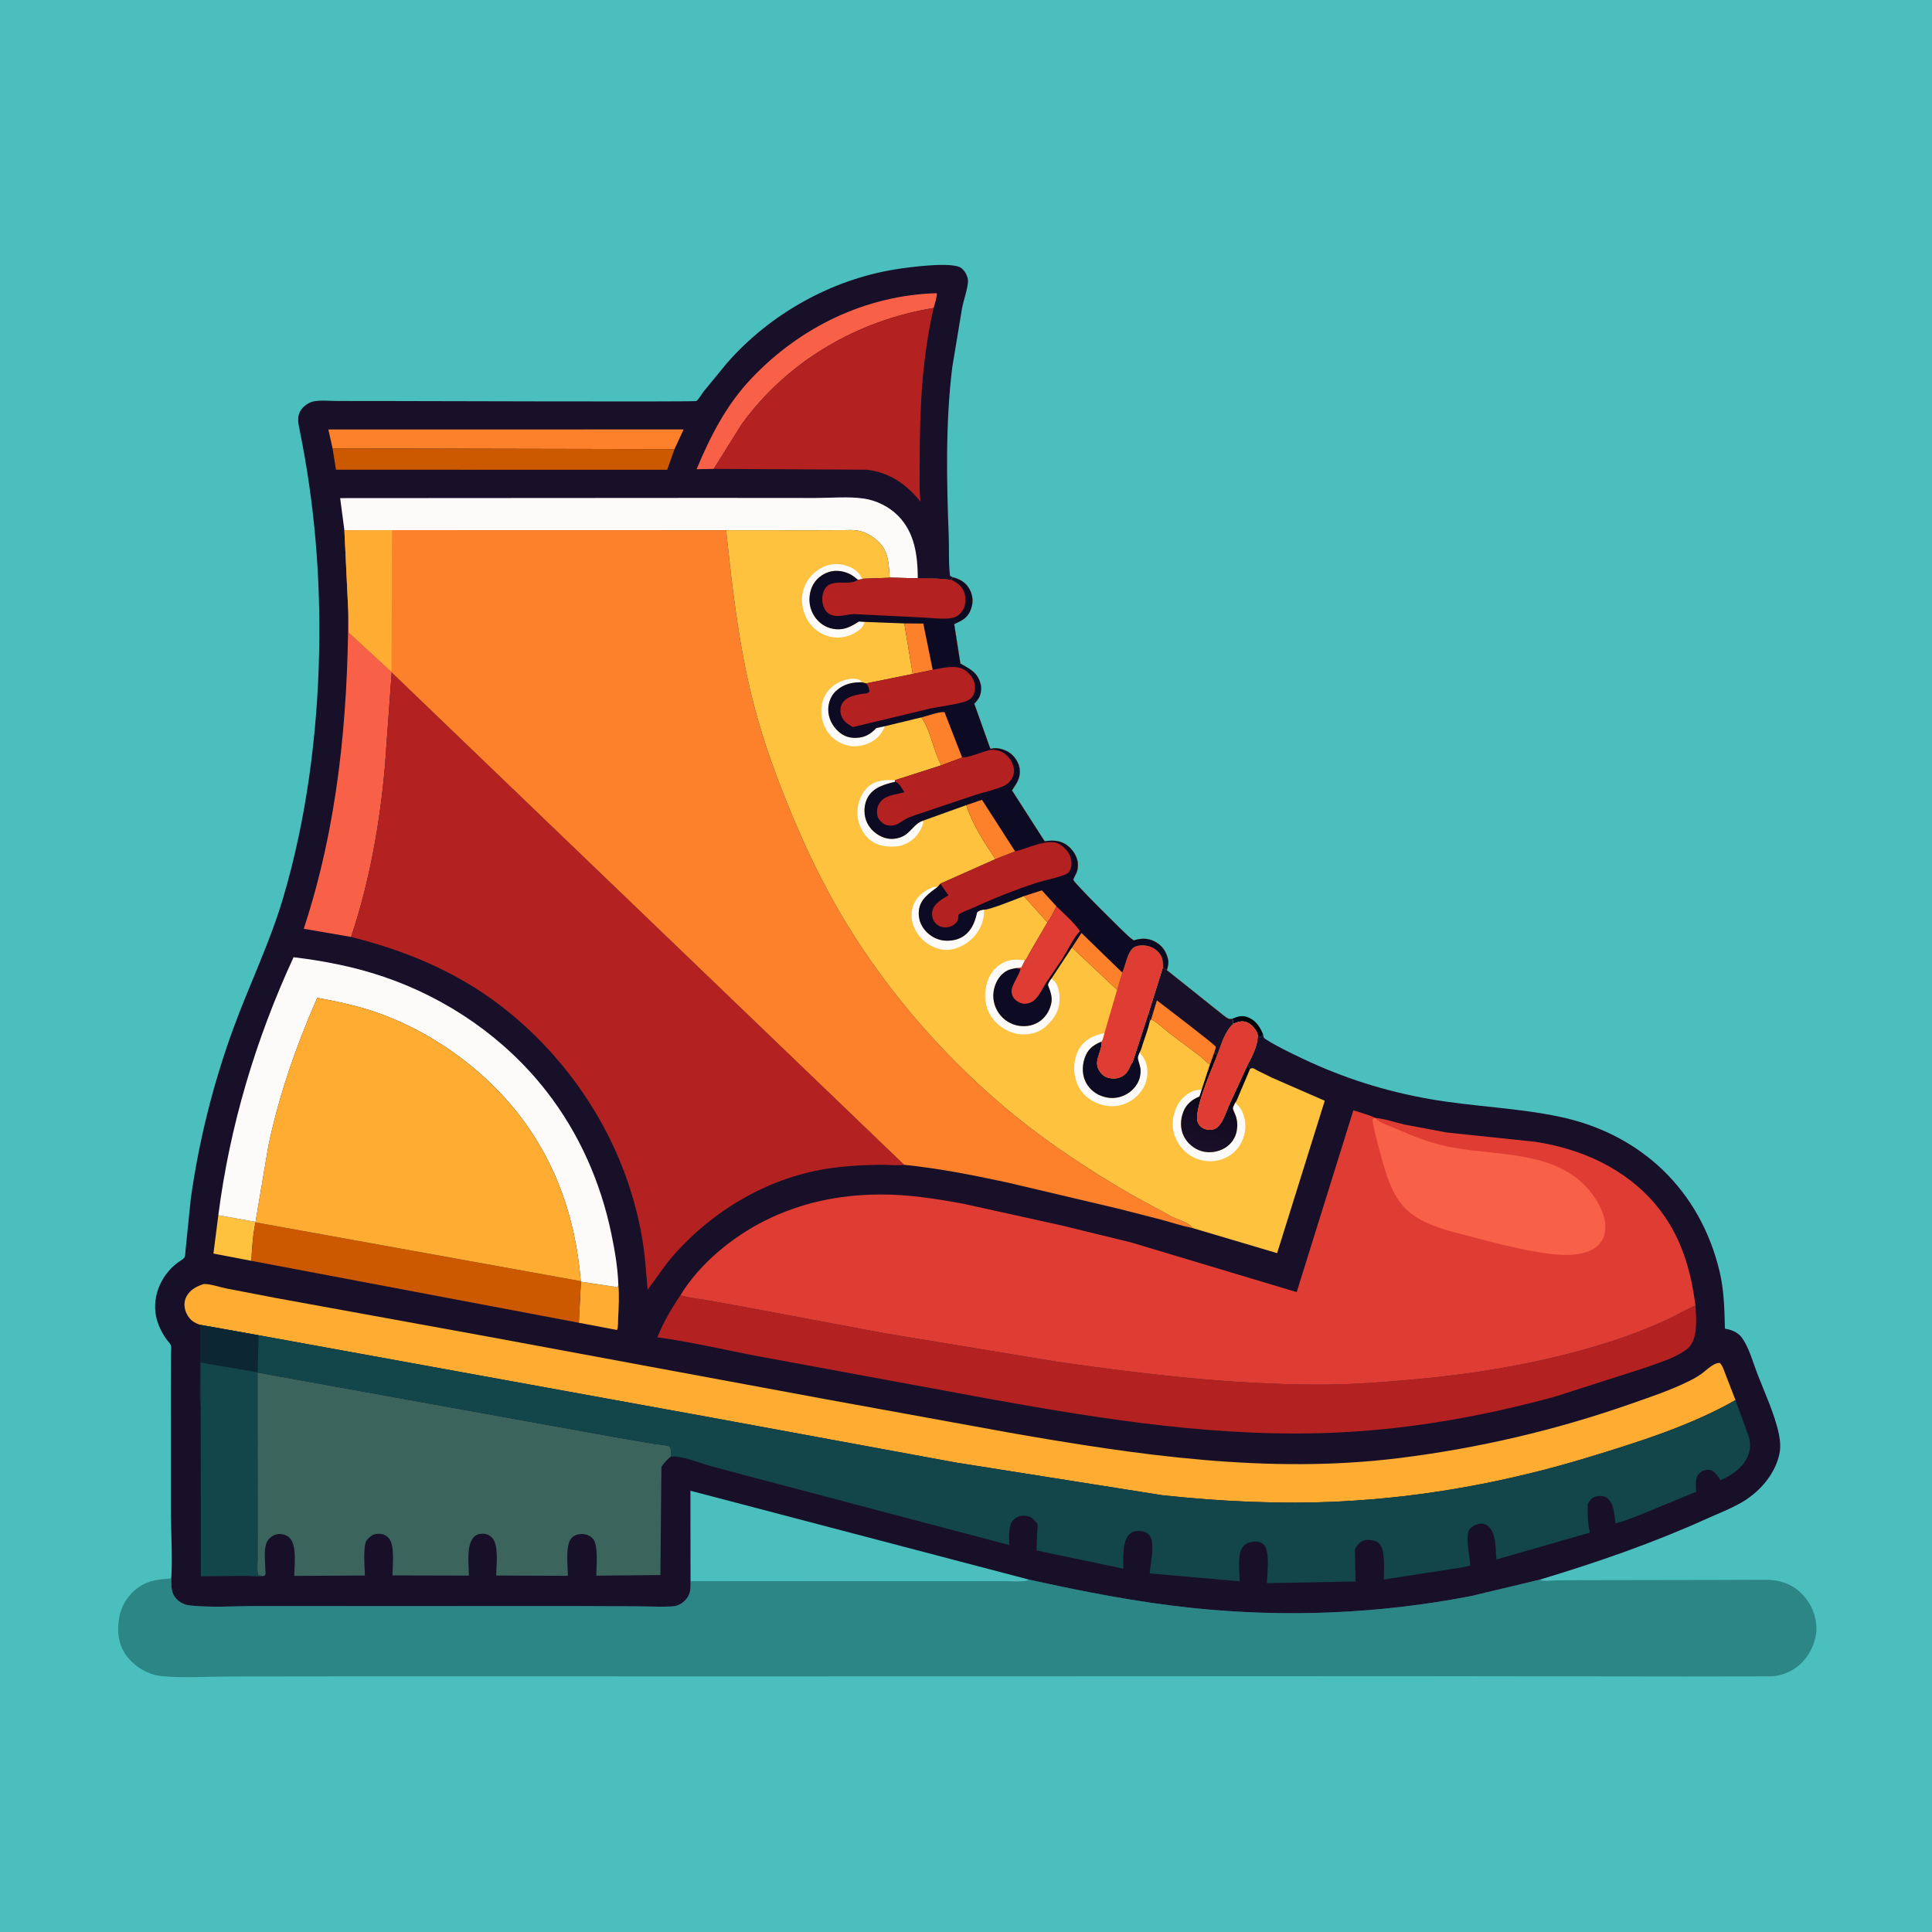 <svg version="1.1" xmlns="http://www.w3.org/2000/svg" style="display: block;" viewBox="0 0 2048 2048" width="1024" height="1024">
<defs>
	<linearGradient id="Gradient1" gradientUnits="userSpaceOnUse" x1="1324.11" y1="1080.65" x2="1318.84" y2="1088.02">
		<stop class="stop0" offset="0" stop-opacity="1" stop-color="rgb(0,0,0)"/>
		<stop class="stop1" offset="1" stop-opacity="1" stop-color="rgb(5,2,25)"/>
	</linearGradient>
	<linearGradient id="Gradient2" gradientUnits="userSpaceOnUse" x1="1296.52" y1="1128.97" x2="1274.57" y2="1218.16">
		<stop class="stop0" offset="0" stop-opacity="1" stop-color="rgb(6,3,19)"/>
		<stop class="stop1" offset="1" stop-opacity="1" stop-color="rgb(26,16,41)"/>
	</linearGradient>
</defs>
<path transform="translate(0,0)" fill="rgb(75,191,189)" d="M -0 -0 L 2048 0 L 2048 2048 L -0 2048 L -0 -0 z"/>
<path transform="translate(0,0)" fill="url(#Gradient1)" d="M 1305.97 1079.95 C 1312.91 1077.22 1317.46 1075.67 1324.5 1079.07 C 1331.98 1082.68 1335.8 1089.06 1338.91 1096.46 C 1337.77 1097.88 1336.97 1098.77 1335.5 1099.88 L 1333.34 1097.84 C 1333.03 1096.45 1333.1 1096.55 1332.5 1094.99 C 1330.75 1090.45 1325.88 1085.22 1321.27 1083.52 C 1316.29 1081.68 1311.58 1083.44 1307.04 1085.51 L 1307.15 1084.07 C 1307.5 1082.14 1306.86 1081.74 1305.97 1079.95 z"/>
<path transform="translate(0,0)" fill="rgb(44,134,134)" d="M 1632.16 1674.51 C 1636.36 1676.74 1643.55 1675.39 1648.43 1675.26 L 1675.72 1675.06 L 1823.86 1674.8 L 1860.4 1674.67 C 1867.87 1674.69 1876.05 1674.27 1883.39 1675.65 C 1898.3 1678.44 1909.29 1686.25 1917.47 1698.89 C 1924.24 1709.34 1927.32 1723.87 1924.36 1736.17 L 1924.01 1737.5 C 1921.41 1747.94 1915.66 1757.57 1907.61 1764.76 C 1899.3 1772.19 1888.04 1776.66 1876.92 1777.01 L 1786.93 1777.15 L 1489.28 1776.78 L 822.167 1777.06 L 380.686 1777 L 242.91 1777.16 C 219.87 1777.2 195.456 1778.87 172.528 1776.87 C 157.466 1775.56 143.638 1767.59 134.451 1755.66 C 125.247 1743.71 123.87 1729.09 126.356 1714.66 C 128.572 1701.79 136.034 1690.28 146.653 1682.74 C 157.705 1674.89 168.568 1674.24 181.563 1673.18 C 181.708 1681.68 181.061 1689.3 187.751 1695.65 C 191.262 1698.99 196.243 1701.34 201.078 1701.86 C 224.258 1704.32 249.21 1702.48 272.57 1702.49 L 413.607 1702.57 L 605.43 1702.5 L 676.92 1702.81 C 688.545 1702.85 700.417 1703.46 712 1702.91 C 718.696 1702.6 723.405 1699.92 727.69 1694.81 C 732.319 1689.28 732.113 1683.14 731.989 1676.25 L 994.596 1676.07 L 1062.68 1676.14 C 1070.36 1676.14 1080.69 1677.47 1088 1675.88 C 1089.42 1675.58 1089.81 1675.2 1090.88 1674.48 C 1148.1 1687.13 1205.43 1698.36 1263.78 1704.49 C 1362.39 1714.85 1462.04 1710.77 1559.41 1691.9 L 1632.16 1674.51 z"/>
<path transform="translate(0,0)" fill="rgb(24,16,41)" d="M 181.563 1673.18 C 182.984 1650.64 181.272 1626.8 181.237 1604.11 L 181.227 1467.97 L 181.321 1435.44 C 181.3 1433.18 181.854 1428.07 181.168 1426.07 C 180.661 1424.59 177.874 1421.67 176.864 1420.25 C 171.589 1412.87 167.361 1404.56 165.5 1395.62 C 160.673 1372.45 172.515 1348.12 192.169 1335.88 C 196.837 1332.97 196.038 1331.64 196.572 1326.45 L 202.251 1270.67 C 210.766 1209.43 226.16 1148.12 247.409 1090.06 C 264.274 1043.98 285.822 999.89 299.867 952.741 C 324.777 869.124 336.494 778.592 338.287 691.445 C 339.926 611.801 333.497 533.778 317.612 455.719 C 316.079 448.187 314.454 441.178 319.261 434.334 C 322.333 429.961 327.581 426.387 332.867 425.415 C 340.5 424.011 350.165 425.072 357.981 425.072 L 414.715 425.127 C 443.87 425.172 736.741 426.109 738.178 425.12 C 740.743 423.352 744.222 417.099 746.365 414.392 L 770.7 384.796 C 816.383 332.694 881.073 296.439 949.556 285.45 C 962.811 283.323 1009.8 276.958 1018.97 284.154 C 1022.33 286.791 1024.47 290.213 1025.59 294.311 C 1026.12 296.264 1026.24 297.979 1026.01 300 C 1025.02 308.655 1021.6 317.749 1019.86 326.387 L 1009.46 389.171 C 1002.16 448.408 1003.42 509.297 1005.72 568.852 C 1006.24 582.38 1005.32 597.213 1007.13 610.5 L 1009.91 611.852 C 1017.54 613.931 1023.7 617.279 1027.67 624.419 C 1031.26 630.866 1031.88 637.901 1029.53 644.908 C 1026.74 653.213 1022.62 656.332 1015 659.955 L 1011.49 661.643 L 1018.08 703.365 C 1028.15 709.188 1035.98 712.419 1039.39 724.632 C 1040.7 729.329 1040.04 735.487 1037.68 739.754 C 1036.41 742.045 1034.52 744.076 1032.82 746.048 L 1049.66 793.364 C 1051.74 793.961 1050.24 793.802 1052.15 793.361 C 1057.47 792.135 1065.48 794.782 1069.9 797.734 C 1075.43 801.438 1080.06 808.317 1080.89 815 C 1081.88 823.042 1079.08 828.267 1074.79 834.7 L 1072.75 837.863 L 1107.4 891.819 L 1108.61 891.633 C 1116.82 890.447 1124.86 891.071 1131.65 896.36 C 1137.15 900.651 1141.7 907.451 1142.51 914.5 C 1142.91 917.938 1142.51 921.76 1141.26 925 C 1140.68 926.493 1137.63 931.567 1137.82 932.852 C 1138.24 935.691 1191.39 988.41 1197.57 993.667 L 1201.78 996.851 L 1203.23 996.442 C 1211.32 994.237 1218.11 994.451 1225.53 998.851 C 1232.35 1002.89 1236.28 1008.9 1238.08 1016.5 C 1239.11 1020.83 1238.16 1024.21 1236.95 1028.41 L 1291.97 1072.35 C 1294.88 1074.49 1299.8 1079.16 1303.02 1080.07 C 1303.97 1080.34 1304.98 1079.99 1305.97 1079.95 C 1306.86 1081.74 1307.5 1082.14 1307.15 1084.07 L 1307.04 1085.51 C 1311.58 1083.44 1316.29 1081.68 1321.27 1083.52 C 1325.88 1085.22 1330.75 1090.45 1332.5 1094.99 C 1333.1 1096.55 1333.03 1096.45 1333.34 1097.84 L 1335.5 1099.88 C 1336.97 1098.77 1337.77 1097.88 1338.91 1096.46 C 1339.45 1099.15 1339.08 1099.96 1341.44 1101.48 C 1353.54 1109.26 1367.69 1115.95 1380.7 1122.15 C 1423.85 1142.71 1468.45 1156.78 1515.5 1165.03 C 1561.48 1173.11 1609.07 1174.27 1654.58 1184.08 C 1740.2 1202.55 1802.35 1262.16 1822.77 1347.62 C 1827.63 1367.96 1827.95 1387.67 1828.49 1408.38 L 1829.8 1408.63 C 1836.52 1410.01 1842.75 1412.66 1846.83 1418.5 C 1854.19 1429.03 1858.31 1444.42 1862.94 1456.44 C 1870.82 1476.9 1881.16 1498.74 1885.68 1520.14 C 1887.14 1527.07 1887.7 1534.87 1886.12 1541.85 C 1881.34 1563.03 1865.36 1581.31 1846.95 1592.19 C 1834.94 1599.28 1821.4 1604.4 1808.68 1610.14 C 1751.37 1636.03 1692.34 1656.42 1632.16 1674.51 L 1559.41 1691.9 C 1462.04 1710.77 1362.39 1714.85 1263.78 1704.49 C 1205.43 1698.36 1148.1 1687.13 1090.88 1674.48 C 1089.81 1675.2 1089.42 1675.58 1088 1675.88 C 1080.69 1677.47 1070.36 1676.14 1062.68 1676.14 L 994.596 1676.07 L 731.989 1676.25 C 732.113 1683.14 732.319 1689.28 727.69 1694.81 C 723.405 1699.92 718.696 1702.6 712 1702.91 C 700.417 1703.46 688.545 1702.85 676.92 1702.81 L 605.43 1702.5 L 413.607 1702.57 L 272.57 1702.49 C 249.21 1702.48 224.258 1704.32 201.078 1701.86 C 196.243 1701.34 191.262 1698.99 187.751 1695.65 C 181.061 1689.3 181.708 1681.68 181.563 1673.18 z"/>
<path transform="translate(0,0)" fill="rgb(254,194,63)" d="M 266.44 1336.53 L 226.246 1328.83 L 231.441 1288.21 L 270.902 1295.21 L 270.883 1295.78 C 268.038 1308.59 267.203 1323.41 266.44 1336.53 z"/>
<path transform="translate(0,0)" fill="rgb(254,172,50)" d="M 615.805 1358.59 L 654.5 1364.46 C 655.451 1362.23 655.183 1363.31 655.443 1361.25 C 656.604 1373.21 655.87 1385.84 655.244 1397.83 C 655.059 1401.37 655.42 1406.63 654.099 1409.85 L 613.586 1402.17 L 615.805 1358.59 z"/>
<path transform="translate(0,0)" fill="rgb(248,96,72)" d="M 756.587 497.046 L 738.394 497.435 C 753.329 461.78 769.829 429.37 796.611 401.096 C 848.031 346.811 917.823 312.876 992.995 310.802 C 993.841 313.336 990.458 323.386 989.704 326.477 C 908.6 339.712 834.44 382.948 786.02 449.938 L 756.587 497.046 z"/>
<path transform="translate(0,0)" fill="rgb(253,128,42)" d="M 352.544 475.362 L 348.094 455.265 L 724.668 455.215 L 714.999 476.11 L 352.544 475.362 z"/>
<path transform="translate(0,0)" fill="rgb(204,89,0)" d="M 352.544 475.362 L 714.999 476.11 L 707.28 497.988 L 356.153 497.907 L 352.544 475.362 z"/>
<path transform="translate(0,0)" fill="rgb(248,96,72)" d="M 369.216 648.491 L 369.647 670.505 L 415.017 712.284 L 415.205 712.813 L 407.959 813.247 C 402.643 873.452 391.448 935.88 372.156 993.179 L 321.976 984.534 C 357.921 875.304 368.701 762.904 369.216 648.491 z"/>
<path transform="translate(0,0)" fill="rgb(204,89,0)" d="M 270.883 1295.78 L 615.634 1358.07 L 615.805 1358.59 L 613.586 1402.17 L 266.44 1336.53 C 267.203 1323.41 268.038 1308.59 270.883 1295.78 z"/>
<path transform="translate(0,0)" fill="rgb(75,191,189)" d="M 731.989 1676.25 L 731.885 1580.24 L 1090.88 1674.48 C 1089.81 1675.2 1089.42 1675.58 1088 1675.88 C 1080.69 1677.47 1070.36 1676.14 1062.68 1676.14 L 994.596 1676.07 L 731.989 1676.25 z"/>
<path transform="translate(0,0)" fill="rgb(252,251,250)" d="M 365.06 562.073 L 360.59 528.033 L 753.757 527.789 L 864.12 527.874 C 880.619 527.897 899.494 526.111 915.745 528.479 C 928.826 530.386 942.191 536.959 951.599 546.327 C 969.736 564.386 972.707 588.634 972.896 612.954 L 943.135 612.402 C 942.336 602.456 942.322 591.47 937.523 582.5 C 932.665 573.42 922.199 565.779 912.257 563.133 L 911 562.821 C 905.311 561.369 898.908 561.971 893.045 561.993 L 863.697 562.128 L 769.767 562.07 L 415.601 561.981 L 365.06 562.073 z"/>
<path transform="translate(0,0)" fill="rgb(179,34,33)" d="M 756.587 497.046 L 786.02 449.938 C 834.44 382.948 908.6 339.712 989.704 326.477 C 977.56 378.58 974.965 432.74 974.934 486.03 C 974.925 501.07 974.267 516.694 975.645 531.658 C 960.671 513.113 942.577 500.464 918.21 497.889 L 756.587 497.046 z"/>
<path transform="translate(0,0)" fill="rgb(252,251,250)" d="M 231.441 1288.21 C 243.522 1193.52 271.18 1101.3 311.2 1014.7 C 343.941 1018.63 375.723 1024.86 406.995 1035.5 C 474.32 1058.42 535.145 1100.35 579.023 1156.52 C 613.75 1200.98 636.698 1252.91 648.092 1308 C 651.723 1325.55 654.783 1343.31 655.443 1361.25 C 655.183 1363.31 655.451 1362.23 654.5 1364.46 L 615.805 1358.59 L 615.634 1358.07 C 610.773 1299.47 594.122 1244.91 560.634 1196.03 C 522.588 1140.5 463.567 1096.06 400.291 1073.62 C 379.554 1066.26 357.899 1061.65 336.294 1057.71 C 314.089 1108.39 295.585 1161.11 284.373 1215.37 L 270.902 1295.21 L 231.441 1288.21 z"/>
<path transform="translate(0,0)" fill="rgb(179,34,33)" d="M 721.254 1373.07 C 729.982 1375.76 740.149 1376.69 749.2 1378.22 L 792.99 1386.17 L 936.772 1413.15 L 1120.64 1443.5 C 1211.64 1456.58 1303.28 1467.38 1395.38 1467.78 C 1428.98 1467.92 1462.81 1465.49 1496.26 1462.48 C 1565.7 1456.24 1634.52 1444.83 1701.17 1424.03 C 1723.95 1416.92 1746.38 1408.43 1768.07 1398.47 C 1777.89 1393.96 1787.24 1388.09 1797.22 1384.03 C 1797.88 1392.95 1798.48 1402.28 1797.32 1411.17 C 1796.36 1418.57 1793.74 1426.21 1787.5 1430.75 C 1774.45 1440.24 1755.09 1445.78 1739.96 1451.16 L 1648.62 1480.41 C 1574.71 1500.69 1498.4 1514.45 1421.78 1518.35 C 1296.16 1524.75 1171.74 1505.06 1048.56 1482.84 L 813.47 1439.47 C 774.644 1432.55 735.884 1422.85 696.851 1417.6 C 703.011 1402.18 711.878 1386.79 721.254 1373.07 z"/>
<path transform="translate(0,0)" fill="rgb(254,172,50)" d="M 270.902 1295.21 L 284.373 1215.37 C 295.585 1161.11 314.089 1108.39 336.294 1057.71 C 357.899 1061.65 379.554 1066.26 400.291 1073.62 C 463.567 1096.06 522.588 1140.5 560.634 1196.03 C 594.122 1244.91 610.773 1299.47 615.634 1358.07 L 270.883 1295.78 L 270.902 1295.21 z"/>
<path transform="translate(0,0)" fill="rgb(254,172,50)" d="M 212.268 1404.4 C 205.633 1402.25 201.172 1399.15 197.951 1392.78 C 195.471 1387.87 194.677 1381.6 196.725 1376.4 C 199.493 1369.36 205.675 1364.91 212.537 1362.36 C 213.372 1362.05 215.455 1361.09 216.338 1361.08 C 223.251 1361.02 232.858 1364.38 239.797 1365.79 L 291.419 1375.74 L 516.995 1416.82 L 873.428 1482.89 L 1069.5 1518.59 C 1206.06 1542.54 1344.62 1562.89 1483.32 1545.6 C 1567.5 1535.11 1648.97 1516.09 1729.08 1488.01 C 1749.31 1480.92 1770.83 1473.75 1790.02 1464.22 C 1794.69 1461.9 1799.33 1459.38 1803.58 1456.34 C 1809.07 1452.4 1815.96 1444.77 1823 1444.73 C 1826.1 1447.55 1827.42 1452.66 1828.99 1456.5 L 1839.69 1484.15 C 1792.41 1511.13 1737 1528.53 1685.08 1544.39 C 1599.17 1570.64 1510.68 1587.05 1420.86 1591.59 C 1358.26 1594.76 1294.31 1591.69 1232.01 1584.99 L 1012.7 1550.26 L 757.036 1503.19 L 274.127 1415.42 L 212.268 1404.4 z"/>
<path transform="translate(0,0)" fill="rgb(58,100,92)" d="M 278.94 1670.8 L 273.5 1669.78 C 272.273 1664.32 273.043 1657.69 273.036 1652.02 L 273.004 1613.57 L 272.945 1454.95 L 650.97 1523.29 L 694.286 1530.72 C 698.254 1531.34 707.184 1531.48 710.267 1533.81 C 711.561 1534.79 711.075 1542.11 711.11 1544.04 L 710.037 1544.93 C 706.343 1548.04 703.854 1550.96 701.122 1554.99 L 700.038 1669.6 L 632.085 1670.27 C 632.122 1660.79 634.626 1637.81 628.369 1630.96 C 625.151 1627.43 620.696 1625.99 616 1626.15 C 611.586 1626.3 607.979 1627.81 605.213 1631.27 C 599.197 1638.8 601.96 1660.93 602 1670.41 L 525.997 1670.13 C 526.074 1659.69 528.972 1637.76 521.783 1630.21 C 518.853 1627.14 515.495 1625.74 511.258 1625.81 C 507.377 1625.87 504.177 1627.06 501.645 1630.08 C 494.156 1639 497.048 1659.07 497.049 1670.2 L 416.032 1670 C 416.072 1660.07 418.769 1637.73 412.09 1630.5 C 409.027 1627.19 405.531 1625.77 401.017 1625.89 C 395.47 1626.04 392.619 1628.31 389.059 1632.36 C 384.324 1637.74 386.723 1662.33 386.794 1670.11 L 311.951 1670.49 C 311.987 1659.72 314.987 1637.77 306.853 1630.06 C 303.777 1627.15 299.536 1625.97 295.334 1626.17 C 291.181 1626.37 286.995 1629 284.453 1632.2 C 278.803 1639.33 281.159 1654.41 281.265 1663.07 C 281.275 1663.96 281.687 1668.35 281.344 1669 C 280.669 1670.28 280.07 1670.34 278.94 1670.8 z"/>
<path transform="translate(0,0)" fill="rgb(19,70,74)" d="M 212.268 1404.4 L 274.127 1415.42 L 757.036 1503.19 L 1012.7 1550.26 L 1232.01 1584.99 C 1294.31 1591.69 1358.26 1594.76 1420.86 1591.59 C 1510.68 1587.05 1599.17 1570.64 1685.08 1544.39 C 1737 1528.53 1792.41 1511.13 1839.69 1484.15 L 1853.61 1522.43 C 1856.15 1530.01 1855.52 1537.94 1852.09 1545.09 C 1846.68 1556.34 1835.16 1564.44 1823.84 1568.98 C 1821.04 1565.05 1817.39 1558.67 1812.11 1558.12 C 1808.35 1557.73 1804.54 1558.93 1801.8 1561.5 C 1797.66 1565.38 1797.68 1569.26 1797.67 1574.65 L 1797.97 1581.34 L 1750.58 1600.87 C 1738.14 1605.94 1725.58 1611.46 1712.56 1614.87 C 1711.17 1605.7 1711.15 1592.75 1702.58 1587.22 C 1699.78 1585.41 1694.33 1585.52 1691.27 1586.47 C 1687.19 1587.74 1684.99 1590.98 1683.08 1594.5 C 1682.67 1604.86 1683.09 1614.49 1685.32 1624.65 L 1586.35 1653.08 C 1584.99 1641.98 1586.6 1625.47 1577.5 1617.78 C 1575.22 1615.85 1572.37 1614.81 1569.38 1615.13 C 1564.59 1615.66 1560.72 1617.56 1557.78 1621.4 C 1553.14 1627.45 1557.32 1646.25 1558 1654.05 C 1558.04 1654.56 1558.54 1659.51 1558.46 1659.6 C 1558.14 1660.02 1547.61 1661.84 1546.41 1662.06 L 1466.99 1674.34 C 1466.79 1664.74 1469.01 1642.67 1461.79 1636.03 C 1459.64 1634.06 1457.78 1633.45 1455 1632.94 L 1453.56 1632.66 C 1449.18 1631.9 1445.39 1632.3 1441.8 1635.12 C 1439.47 1636.96 1437.86 1639.59 1436.26 1642.06 L 1436.99 1676.43 L 1342.95 1678.21 C 1343.13 1668.57 1346.6 1644.43 1339.66 1637.34 C 1337.21 1634.84 1333.13 1633.86 1329.73 1634.07 L 1326 1634.68 L 1324.85 1634.89 C 1321.16 1635.68 1317.86 1638.75 1316.08 1642.03 C 1311.83 1649.85 1314.05 1667.33 1314.11 1676.25 L 1218.71 1667.84 C 1219.43 1658.21 1224.75 1635.33 1218.66 1627.83 C 1216.19 1624.8 1212.91 1623.17 1209 1622.92 C 1204.52 1622.63 1200.67 1623.17 1197.29 1626.32 C 1189.21 1633.85 1190.98 1652.5 1190.77 1662.85 L 1098.79 1643.5 L 1099.46 1623.17 C 1099.63 1621.06 1100.53 1617.21 1099.56 1615.32 C 1098.77 1613.8 1096.63 1611.74 1095.4 1610.5 C 1092.21 1607.27 1088.18 1606.55 1083.83 1606.79 C 1079.53 1607.02 1075.96 1608.96 1073.23 1612.28 C 1068.66 1617.82 1069.81 1631 1069.74 1637.78 L 802.137 1567.1 L 752.438 1553.82 C 740.548 1550.48 723.473 1543.14 711.11 1544.04 C 711.075 1542.11 711.561 1534.79 710.267 1533.81 C 707.184 1531.48 698.254 1531.34 694.286 1530.72 L 650.97 1523.29 L 272.945 1454.95 L 273.004 1613.57 L 273.036 1652.02 C 273.043 1657.69 272.273 1664.32 273.5 1669.78 L 278.94 1670.8 C 272.465 1671.49 265.091 1670.5 258.475 1670.48 L 212.947 1670.98 L 212.766 1491.52 C 211.416 1483.03 212.125 1473.16 212.08 1464.54 L 212.268 1404.4 z"/>
<path transform="translate(0,0)" fill="rgb(12,38,51)" d="M 212.268 1404.4 L 274.127 1415.42 L 273.141 1454.72 L 212.696 1444.48 L 212.766 1491.52 C 211.416 1483.03 212.125 1473.16 212.08 1464.54 L 212.268 1404.4 z"/>
<path transform="translate(0,0)" fill="rgb(179,34,33)" d="M 415.205 712.813 L 958.477 1234.75 C 951.225 1235.85 941.782 1234.61 934.291 1234.69 C 916.788 1234.86 899.356 1235.75 882 1238.1 C 817.001 1246.91 757.298 1281.54 714.215 1330.37 C 703.875 1342.09 695.924 1354.83 686.502 1367.17 C 684.92 1348.96 683.786 1330.57 680.7 1312.54 C 672.6 1265.22 655.777 1220.29 631.174 1179.12 C 597.317 1122.48 548.18 1072.38 490.771 1039.5 C 453.289 1018.03 413.927 1003.71 372.156 993.179 C 391.448 935.88 402.643 873.452 407.959 813.247 L 415.205 712.813 z"/>
<path transform="translate(0,0)" fill="rgb(223,60,51)" d="M 721.254 1373.07 C 741.337 1339.83 776.271 1311.26 810.661 1294.04 C 848.96 1274.88 889.249 1266.55 931.984 1266.2 C 962.109 1265.96 992.309 1270.67 1021.84 1276.16 L 1125.79 1299.13 L 1199.05 1317.03 L 1374.54 1369.7 L 1434.63 1176.97 C 1442.32 1179.63 1450.6 1181.52 1457.9 1185.05 C 1468.04 1186 1478.57 1189.66 1488.5 1192 L 1533.5 1200.48 L 1627.5 1210.37 C 1676.54 1217.75 1723.67 1239.02 1755.77 1277.77 C 1781.37 1308.67 1792.32 1344.92 1797.22 1384.03 C 1787.24 1388.09 1777.89 1393.96 1768.07 1398.47 C 1746.38 1408.43 1723.95 1416.92 1701.17 1424.03 C 1634.52 1444.83 1565.7 1456.24 1496.26 1462.48 C 1462.81 1465.49 1428.98 1467.92 1395.38 1467.78 C 1303.28 1467.38 1211.64 1456.58 1120.64 1443.5 L 936.772 1413.15 L 792.99 1386.17 L 749.2 1378.22 C 740.149 1376.69 729.982 1375.76 721.254 1373.07 z"/>
<path transform="translate(0,0)" fill="rgb(248,96,72)" d="M 1457.9 1185.05 C 1462.5 1190.78 1474.41 1194 1481.18 1197.02 C 1500.7 1205.72 1519.16 1212.68 1540.27 1216.5 C 1593.18 1226.09 1657.57 1219.32 1691.1 1270.53 C 1697.29 1279.99 1702.78 1291.93 1701.61 1303.53 C 1700.88 1310.81 1698.19 1316.95 1692.35 1321.59 L 1690.42 1323.03 C 1684.91 1326.62 1679.43 1328.19 1673 1329.28 L 1671.64 1329.51 C 1662.62 1330.95 1652.01 1330.32 1643 1329.16 C 1615.77 1325.63 1588.98 1318.74 1562.47 1311.71 C 1540.51 1305.88 1513.05 1300.3 1495.12 1285.81 L 1493.86 1284.8 C 1474.97 1269.39 1468.03 1240.75 1462.04 1218.12 C 1459.34 1207.96 1456.24 1197.42 1454.86 1187 C 1456.37 1185.04 1455.38 1185.72 1457.9 1185.05 z"/>
<path transform="translate(0,0)" fill="rgb(253,128,42)" d="M 365.06 562.073 L 415.601 561.981 L 769.767 562.07 C 776.013 621.68 782.638 680.289 796.951 738.641 C 806.26 776.595 819.219 813.464 833.76 849.703 C 851.416 893.702 871.984 937.354 896.609 977.899 C 943.391 1054.93 1005.85 1125.75 1075.73 1182.6 C 1114.22 1213.9 1157.26 1242.04 1200.21 1266.79 L 1242.24 1289.72 C 1247.97 1292.57 1255.76 1294.74 1260.9 1298.26 C 1262.18 1299.13 1263.08 1300.51 1263.99 1301.73 C 1253.06 1299.59 1242.19 1295.93 1231.43 1293.01 L 1185 1281.15 L 1067.94 1253.53 C 1031.28 1245.67 995.807 1238.58 958.477 1234.75 L 415.205 712.813 L 415.017 712.284 L 369.647 670.505 L 369.216 648.491 L 365.06 562.073 z"/>
<path transform="translate(0,0)" fill="rgb(254,172,50)" d="M 365.06 562.073 L 415.601 561.981 L 415.017 712.284 L 369.647 670.505 L 369.216 648.491 L 365.06 562.073 z"/>
<path transform="translate(0,0)" fill="rgb(254,194,63)" d="M 769.767 562.07 L 863.697 562.128 L 893.045 561.993 C 898.908 561.971 905.311 561.369 911 562.821 L 912.257 563.133 C 922.199 565.779 932.665 573.42 937.523 582.5 C 942.322 591.47 942.336 602.456 943.135 612.402 L 972.896 612.954 C 984.044 613.105 995.023 613.035 1006.08 614.5 L 1008.3 614.696 L 1009.91 611.852 C 1017.54 613.931 1023.7 617.279 1027.67 624.419 C 1031.26 630.866 1031.88 637.901 1029.53 644.908 C 1026.74 653.213 1022.62 656.332 1015 659.955 L 1011.49 661.643 L 1018.08 703.365 C 1028.15 709.188 1035.98 712.419 1039.39 724.632 C 1040.7 729.329 1040.04 735.487 1037.68 739.754 C 1036.41 742.045 1034.52 744.076 1032.82 746.048 L 1049.66 793.364 C 1051.74 793.961 1050.24 793.802 1052.15 793.361 C 1057.47 792.135 1065.48 794.782 1069.9 797.734 C 1075.43 801.438 1080.06 808.317 1080.89 815 C 1081.88 823.042 1079.08 828.267 1074.79 834.7 L 1072.75 837.863 L 1107.4 891.819 L 1108.61 891.633 C 1116.82 890.447 1124.86 891.071 1131.65 896.36 C 1137.15 900.651 1141.7 907.451 1142.51 914.5 C 1142.91 917.938 1142.51 921.76 1141.26 925 C 1140.68 926.493 1137.63 931.567 1137.82 932.852 C 1138.24 935.691 1191.39 988.41 1197.57 993.667 L 1201.78 996.851 L 1203.23 996.442 C 1211.32 994.237 1218.11 994.451 1225.53 998.851 C 1232.35 1002.89 1236.28 1008.9 1238.08 1016.5 C 1239.11 1020.83 1238.16 1024.21 1236.95 1028.41 L 1291.97 1072.35 C 1294.88 1074.49 1299.8 1079.16 1303.02 1080.07 C 1303.97 1080.34 1304.98 1079.99 1305.97 1079.95 C 1306.86 1081.74 1307.5 1082.14 1307.15 1084.07 L 1307.04 1085.51 C 1311.58 1083.44 1316.29 1081.68 1321.27 1083.52 C 1325.88 1085.22 1330.75 1090.45 1332.5 1094.99 C 1333.1 1096.55 1333.03 1096.45 1333.34 1097.84 C 1333.01 1109 1327.59 1119.18 1322.47 1128.87 C 1323.51 1130.29 1324.42 1131.45 1325.1 1133.09 C 1326.02 1132.82 1326.91 1132.16 1327.86 1132.28 C 1328.84 1132.4 1331.64 1134.17 1332.66 1134.68 L 1348.11 1142.31 L 1404.29 1166.84 L 1353.8 1328.39 L 1263.99 1301.73 C 1263.08 1300.51 1262.18 1299.13 1260.9 1298.26 C 1255.76 1294.74 1247.97 1292.57 1242.24 1289.72 L 1200.21 1266.79 C 1157.26 1242.04 1114.22 1213.9 1075.73 1182.6 C 1005.85 1125.75 943.391 1054.93 896.609 977.899 C 871.984 937.354 851.416 893.702 833.76 849.703 C 819.219 813.464 806.26 776.595 796.951 738.641 C 782.638 680.289 776.013 621.68 769.767 562.07 z"/>
<path transform="translate(0,0)" fill="rgb(252,251,250)" d="M 938.075 769.814 C 936.273 774.163 934.122 777.833 930.755 781.178 C 924.188 787.703 914.529 791.22 905.368 791.103 C 896.082 790.985 886.198 786.253 880.044 779.374 C 873.604 772.176 870.027 761.535 870.58 751.91 C 871.114 742.597 875.031 733.858 882.24 727.827 C 888.166 722.87 898.396 718.732 906.24 719.552 C 909.715 719.915 911.635 720.548 913.868 723.247 C 903.413 723.057 894.057 725.128 886.138 732.5 C 880.801 737.469 877.924 745.02 877.973 752.245 C 878.034 761.278 882.135 769.33 888.721 775.367 C 894.599 780.754 901.087 782.642 909 782.092 C 917.373 781.509 923.415 777.752 928.983 771.726 L 938.075 769.814 z"/>
<path transform="translate(0,0)" fill="rgb(252,251,250)" d="M 978.136 870.083 L 978.766 871.64 C 978.049 876.28 974.634 882.213 971.621 885.731 C 965.687 892.661 957.86 896.797 948.754 897.332 C 938.327 897.945 928.198 896.246 920.345 888.725 C 913.219 881.901 908.63 870.706 908.847 860.822 C 909.048 851.615 912.957 840.741 919.807 834.445 C 928.118 826.805 938.178 826.561 948.72 827.045 L 948.89 828.674 C 937.775 831.452 926.202 834.353 919.99 845.022 C 915.901 852.044 915.392 861.606 917.965 869.229 C 920.685 877.29 927.3 883.772 935 887.117 C 941.779 890.062 949.043 889.939 955.827 887.106 C 965.32 883.142 968.963 873.145 978.136 870.083 z"/>
<path transform="translate(0,0)" fill="rgb(252,251,250)" d="M 1042.97 964.236 C 1043.04 966.913 1043.05 969.55 1042.63 972.204 C 1040.92 983.159 1034.13 993.048 1025.14 999.374 C 1017.26 1004.92 1007.14 1008.35 997.483 1006.37 C 987.326 1004.28 977.861 997.883 972.285 989.101 C 967.096 980.928 964.719 972.009 967.311 962.5 C 969.584 954.158 974.835 947.97 982.273 943.704 C 985.526 941.838 990.136 939.27 993.762 940.248 C 985.03 946.84 975.457 953.114 974.073 965 C 973.126 973.122 975.757 980.908 981.225 986.92 C 986.911 993.171 994.899 997.11 1003.36 997.205 C 1011.39 997.295 1018.74 995.291 1024.76 989.659 C 1031.31 983.537 1033.88 975.48 1035.82 967 C 1038.08 965.1 1040.17 964.793 1042.97 964.236 z"/>
<path transform="translate(0,0)" fill="rgb(252,251,250)" d="M 916.569 659.243 C 915.438 664.14 911.902 667.265 907.727 669.974 C 899.716 675.171 889.501 677.154 880.188 674.999 C 870.317 672.715 861.724 666.725 856.455 658.046 C 850.628 648.449 848.474 636.553 851.516 625.648 C 854.387 615.357 861.259 607.231 870.505 602.1 C 879.025 597.372 888.675 596.804 897.869 599.878 C 905.53 602.439 910.784 606.643 914.242 613.965 L 909.41 614.551 L 905.549 611.418 C 898.877 606.505 889.921 604.034 881.734 605.58 C 873.901 607.06 866.614 611.999 862.473 618.847 C 857.937 626.347 856.862 636.295 859.324 644.67 C 861.644 652.561 867.29 659.843 874.625 663.693 C 881.733 667.424 890.609 668.21 898.165 665.425 C 902.436 663.851 906.711 661.32 910.5 658.824 L 916.569 659.243 z"/>
<path transform="translate(0,0)" fill="rgb(252,251,250)" d="M 1208.06 1115.58 C 1210.5 1118.69 1212.93 1121.86 1214.39 1125.58 C 1217.58 1133.67 1216.67 1144.05 1212.79 1151.71 C 1208.02 1161.14 1199.54 1168.04 1189.43 1171.11 C 1178.89 1174.32 1167.2 1172.36 1157.77 1166.83 C 1147.95 1161.06 1142.39 1153.04 1139.77 1142.06 C 1137.36 1132.01 1138.97 1119.21 1144.73 1110.55 C 1150.96 1101.18 1160.19 1097.23 1170.77 1095.16 C 1170 1098.21 1169.49 1101.43 1167.81 1104.11 C 1160.39 1107.05 1154.39 1110.94 1151.02 1118.51 C 1147.35 1126.75 1146.58 1136.69 1150.07 1145.15 C 1153.26 1152.88 1159.71 1158.84 1167.49 1161.75 C 1175.85 1164.87 1184.16 1164.72 1192.26 1160.88 C 1199.59 1157.41 1205.51 1150.97 1207.97 1143.2 C 1208.86 1140.4 1209.67 1133.87 1208.58 1131.09 C 1208.1 1128.07 1206.23 1123.91 1206.21 1121 C 1206.21 1119.72 1207.6 1116.91 1208.06 1115.58 z"/>
<path transform="translate(0,0)" fill="rgb(252,251,250)" d="M 1309.34 1168.86 L 1310.36 1169.85 C 1312.73 1172.12 1314.79 1174.24 1316.27 1177.23 C 1320.7 1186.18 1321.37 1196.77 1318.01 1206.18 C 1314.62 1215.71 1308.24 1223.14 1298.98 1227.41 C 1289.36 1231.84 1278.79 1232.08 1268.9 1228.46 C 1259.08 1224.86 1251.03 1217.01 1246.71 1207.53 C 1241.71 1196.53 1242.09 1186.19 1246.52 1175.09 C 1249.64 1167.26 1256.45 1159.92 1264.38 1156.75 C 1267.37 1155.56 1270.66 1155.3 1273.83 1154.99 L 1271.5 1162.32 L 1270.49 1162.75 C 1263.13 1165.97 1257.27 1170.91 1254.36 1178.57 C 1251.12 1187.08 1250.87 1196.4 1255.03 1204.7 C 1258.73 1212.07 1266.09 1218.16 1274.05 1220.34 C 1282.25 1222.6 1291.31 1221.23 1298.55 1216.84 C 1304.93 1212.96 1309.6 1206.38 1310.95 1199 C 1311.97 1193.42 1311.72 1188 1309.87 1182.64 C 1309.24 1180.8 1306.85 1176.28 1306.98 1174.5 C 1307.08 1173.1 1308.75 1170.27 1309.34 1168.86 z"/>
<path transform="translate(0,0)" fill="rgb(252,251,250)" d="M 1114.61 1037.28 L 1117.77 1040.21 C 1123.24 1046.4 1123.55 1055.52 1122.94 1063.31 C 1122.15 1073.35 1114.89 1082.95 1107.31 1089.16 C 1099.72 1095.37 1090.16 1097.24 1080.59 1096.25 C 1070.02 1095.17 1058.87 1088.41 1052.43 1080.03 C 1045.43 1070.91 1043.04 1059.34 1044.84 1048.1 C 1046.5 1037.78 1051.11 1028.42 1060.05 1022.44 C 1068.36 1016.89 1076.96 1016.39 1086.52 1018.17 L 1082.73 1025.78 C 1080.62 1026.29 1078.93 1026.37 1076.75 1026.28 C 1073.86 1026.86 1070.66 1027.41 1068.01 1028.72 C 1060.9 1032.24 1056.44 1039.04 1054.27 1046.44 C 1051.84 1054.74 1052.77 1063.34 1056.9 1070.96 C 1061.19 1078.89 1068.7 1084.76 1077.47 1086.86 C 1085.35 1088.75 1093.96 1087.79 1100.89 1083.46 C 1108.02 1079.02 1112.61 1071.77 1114.38 1063.61 C 1115.89 1056.66 1113.23 1050.42 1110.82 1044 C 1111.78 1041.17 1112.72 1039.6 1114.61 1037.28 z"/>
<path transform="translate(0,0)" fill="rgb(13,10,36)" d="M 1217.52 1073.95 C 1218.84 1075.9 1219.34 1075.74 1218.95 1078.16 C 1218.69 1079.82 1218.65 1080.73 1218.96 1082.34 C 1217.19 1090.28 1214.3 1098.11 1211.69 1105.81 C 1210.7 1108.74 1209.75 1113.05 1208.06 1115.58 C 1207.6 1116.91 1206.21 1119.72 1206.21 1121 C 1206.23 1123.91 1208.1 1128.07 1208.58 1131.09 C 1209.67 1133.87 1208.86 1140.4 1207.97 1143.2 C 1205.51 1150.97 1199.59 1157.41 1192.26 1160.88 C 1184.16 1164.72 1175.85 1164.87 1167.49 1161.75 C 1159.71 1158.84 1153.26 1152.88 1150.07 1145.15 C 1146.58 1136.69 1147.35 1126.75 1151.02 1118.51 C 1154.39 1110.94 1160.39 1107.05 1167.81 1104.11 L 1167.81 1105.62 C 1167.48 1117.06 1157.29 1126.52 1167.4 1137.86 C 1171 1141.89 1175.49 1143.27 1180.78 1143.24 C 1186.09 1143.21 1190.58 1141.21 1194.13 1137.19 C 1196.91 1134.04 1198.1 1128.53 1200.68 1125.91 L 1217.52 1073.95 z"/>
<path transform="translate(0,0)" fill="url(#Gradient2)" d="M 1287.45 1114.75 C 1288.64 1116.59 1289.35 1117.61 1289.84 1119.79 C 1284.9 1132.43 1264.57 1178.22 1269.82 1189.94 C 1271.32 1193.3 1273.69 1195.49 1277.14 1196.74 C 1280.69 1198.02 1285.13 1198.14 1288.5 1196.27 C 1295.99 1192.12 1299.3 1179.42 1302.71 1171.86 L 1322.47 1128.87 C 1323.51 1130.29 1324.42 1131.45 1325.1 1133.09 L 1313.64 1160.11 C 1312.65 1162.31 1311.02 1167.31 1309.34 1168.86 C 1308.75 1170.27 1307.08 1173.1 1306.98 1174.5 C 1306.85 1176.28 1309.24 1180.8 1309.87 1182.64 C 1311.72 1188 1311.97 1193.42 1310.95 1199 C 1309.6 1206.38 1304.93 1212.96 1298.55 1216.84 C 1291.31 1221.23 1282.25 1222.6 1274.05 1220.34 C 1266.09 1218.16 1258.73 1212.07 1255.03 1204.7 C 1250.87 1196.4 1251.12 1187.08 1254.36 1178.57 C 1257.27 1170.91 1263.13 1165.97 1270.49 1162.75 L 1271.5 1162.32 L 1273.83 1154.99 L 1282.68 1128.12 L 1287.45 1114.75 z"/>
<path transform="translate(0,0)" fill="rgb(223,60,51)" d="M 1307.04 1085.51 C 1311.58 1083.44 1316.29 1081.68 1321.27 1083.52 C 1325.88 1085.22 1330.75 1090.45 1332.5 1094.99 C 1333.1 1096.55 1333.03 1096.45 1333.34 1097.84 C 1333.01 1109 1327.59 1119.18 1322.47 1128.87 L 1302.71 1171.86 C 1299.3 1179.42 1295.99 1192.12 1288.5 1196.27 C 1285.13 1198.14 1280.69 1198.02 1277.14 1196.74 C 1273.69 1195.49 1271.32 1193.3 1269.82 1189.94 C 1264.57 1178.22 1284.9 1132.43 1289.84 1119.79 C 1294.28 1108.35 1297.73 1093.9 1307.04 1085.51 z"/>
<path transform="translate(0,0)" fill="rgb(24,16,41)" d="M 1232.75 1025.37 C 1234.13 1026.65 1235.21 1027.65 1236.95 1028.41 L 1291.97 1072.35 C 1294.88 1074.49 1299.8 1079.16 1303.02 1080.07 C 1303.97 1080.34 1304.98 1079.99 1305.97 1079.95 C 1306.86 1081.74 1307.5 1082.14 1307.15 1084.07 L 1307.04 1085.51 C 1297.73 1093.9 1294.28 1108.35 1289.84 1119.79 C 1289.35 1117.61 1288.64 1116.59 1287.45 1114.75 L 1282.68 1128.12 C 1279.76 1127.18 1274.69 1121.59 1272.06 1119.5 L 1239.55 1095.08 C 1233.28 1090.26 1227.31 1084.12 1220.32 1080.44 L 1218.96 1082.34 C 1218.65 1080.73 1218.69 1079.82 1218.95 1078.16 C 1219.34 1075.74 1218.84 1075.9 1217.52 1073.95 L 1232.75 1025.37 z"/>
<path transform="translate(0,0)" fill="rgb(253,128,42)" d="M 1220.32 1080.44 L 1226.35 1060.41 C 1232.32 1065 1288.53 1107.82 1288.67 1109.52 C 1288.82 1111.41 1288.06 1113 1287.45 1114.75 L 1282.68 1128.12 C 1279.76 1127.18 1274.69 1121.59 1272.06 1119.5 L 1239.55 1095.08 C 1233.28 1090.26 1227.31 1084.12 1220.32 1080.44 z"/>
<path transform="translate(0,0)" fill="rgb(223,60,51)" d="M 1189.7 1031.02 C 1192.98 1023.64 1194.47 1012.98 1199.41 1006.64 C 1201.71 1003.68 1205.35 1002.46 1208.97 1002.19 C 1215.56 1001.69 1222.44 1003.81 1227.18 1008.5 C 1232.31 1013.57 1232.93 1018.44 1232.75 1025.37 L 1217.52 1073.95 L 1200.68 1125.91 C 1198.1 1128.53 1196.91 1134.04 1194.13 1137.19 C 1190.58 1141.21 1186.09 1143.21 1180.78 1143.24 C 1175.49 1143.27 1171 1141.89 1167.4 1137.86 C 1157.29 1126.52 1167.48 1117.06 1167.81 1105.62 L 1167.81 1104.11 C 1169.49 1101.43 1170 1098.21 1170.77 1095.16 L 1184.17 1049.26 L 1189.7 1031.02 z"/>
<path transform="translate(0,0)" fill="rgb(13,10,36)" d="M 916.569 659.243 L 910.5 658.824 C 906.711 661.32 902.436 663.851 898.165 665.425 C 890.609 668.21 881.733 667.424 874.625 663.693 C 867.29 659.843 861.644 652.561 859.324 644.67 C 856.862 636.295 857.937 626.347 862.473 618.847 C 866.614 611.999 873.901 607.06 881.734 605.58 C 889.921 604.034 898.877 606.505 905.549 611.418 L 909.41 614.551 L 914.242 613.965 L 914.685 613.452 L 943.135 612.402 L 972.896 612.954 C 984.044 613.105 995.023 613.035 1006.08 614.5 L 1008.3 614.696 L 1009.91 611.852 C 1017.54 613.931 1023.7 617.279 1027.67 624.419 C 1031.26 630.866 1031.88 637.901 1029.53 644.908 C 1026.74 653.213 1022.62 656.332 1015 659.955 L 1011.49 661.643 L 1018.08 703.365 C 1028.15 709.188 1035.98 712.419 1039.39 724.632 C 1040.7 729.329 1040.04 735.487 1037.68 739.754 C 1036.41 742.045 1034.52 744.076 1032.82 746.048 L 1049.66 793.364 C 1051.74 793.961 1050.24 793.802 1052.15 793.361 C 1057.47 792.135 1065.48 794.782 1069.9 797.734 C 1075.43 801.438 1080.06 808.317 1080.89 815 C 1081.88 823.042 1079.08 828.267 1074.79 834.7 L 1072.75 837.863 L 1107.4 891.819 L 1108.61 891.633 C 1116.82 890.447 1124.86 891.071 1131.65 896.36 C 1137.15 900.651 1141.7 907.451 1142.51 914.5 C 1142.91 917.938 1142.51 921.76 1141.26 925 C 1140.68 926.493 1137.63 931.567 1137.82 932.852 C 1138.24 935.691 1191.39 988.41 1197.57 993.667 L 1201.78 996.851 L 1203.23 996.442 C 1211.32 994.237 1218.11 994.451 1225.53 998.851 C 1232.35 1002.89 1236.28 1008.9 1238.08 1016.5 C 1239.11 1020.83 1238.16 1024.21 1236.95 1028.41 C 1235.21 1027.65 1234.13 1026.65 1232.75 1025.37 C 1232.93 1018.44 1232.31 1013.57 1227.18 1008.5 C 1222.44 1003.81 1215.56 1001.69 1208.97 1002.19 C 1205.35 1002.46 1201.71 1003.68 1199.41 1006.64 C 1194.47 1012.98 1192.98 1023.64 1189.7 1031.02 L 1184.17 1049.26 L 1136.36 1004.35 L 1114.61 1037.28 C 1112.72 1039.6 1111.78 1041.17 1110.82 1044 C 1113.23 1050.42 1115.89 1056.66 1114.38 1063.61 C 1112.61 1071.77 1108.02 1079.02 1100.89 1083.46 C 1093.96 1087.79 1085.35 1088.75 1077.47 1086.86 C 1068.7 1084.76 1061.19 1078.89 1056.9 1070.96 C 1052.77 1063.34 1051.84 1054.74 1054.27 1046.44 C 1056.44 1039.04 1060.9 1032.24 1068.01 1028.72 C 1070.66 1027.41 1073.86 1026.86 1076.75 1026.28 C 1078.93 1026.37 1080.62 1026.29 1082.73 1025.78 L 1086.52 1018.17 C 1088 1017.3 1091.04 1010.75 1092.05 1009 L 1110.31 977.792 L 1085.38 949.938 C 1079.38 952.216 1046.97 965.397 1042.97 964.236 C 1040.17 964.793 1038.08 965.1 1035.82 967 C 1033.88 975.48 1031.31 983.537 1024.76 989.659 C 1018.74 995.291 1011.39 997.295 1003.36 997.205 C 994.899 997.11 986.911 993.171 981.225 986.92 C 975.757 980.908 973.126 973.122 974.073 965 C 975.457 953.114 985.03 946.84 993.762 940.248 L 996.751 936.779 L 1055.23 910.718 C 1043.42 893.071 1030.96 873.766 1024.24 853.493 L 978.136 870.083 C 968.963 873.145 965.32 883.142 955.827 887.106 C 949.043 889.939 941.779 890.062 935 887.117 C 927.3 883.772 920.685 877.29 917.965 869.229 C 915.392 861.606 915.901 852.044 919.99 845.022 C 926.202 834.353 937.775 831.452 948.89 828.674 L 948.72 827.045 L 997.918 811.23 C 989.18 795.658 987.048 775.23 976.77 760.454 L 938.075 769.814 L 928.983 771.726 C 923.415 777.752 917.373 781.509 909 782.092 C 901.087 782.642 894.599 780.754 888.721 775.367 C 882.135 769.33 878.034 761.278 877.973 752.245 C 877.924 745.02 880.801 737.469 886.138 732.5 C 894.057 725.128 903.413 723.057 913.868 723.247 L 918.207 724.42 L 967.503 714.452 L 958.589 660.848 L 916.569 659.243 z"/>
<path transform="translate(0,0)" fill="rgb(253,128,42)" d="M 1085.38 949.938 L 1104.41 943.821 L 1119.88 960.779 C 1117.16 966.418 1114.04 972.767 1110.31 977.792 L 1085.38 949.938 z"/>
<path transform="translate(0,0)" fill="rgb(253,128,42)" d="M 958.589 660.848 L 978.735 661.011 L 988.72 710.037 L 967.503 714.452 L 958.589 660.848 z"/>
<path transform="translate(0,0)" fill="rgb(253,128,42)" d="M 1136.36 1004.35 L 1146.39 989.025 L 1189.7 1031.02 L 1184.17 1049.26 L 1136.36 1004.35 z"/>
<path transform="translate(0,0)" fill="rgb(253,128,42)" d="M 976.77 760.454 C 983.712 758.768 994.227 754.572 1001.19 754.819 L 1019.93 803.009 L 997.918 811.23 C 989.18 795.658 987.048 775.23 976.77 760.454 z"/>
<path transform="translate(0,0)" fill="rgb(253,128,42)" d="M 1024.24 853.493 L 1040.98 847.863 L 1076.09 902.517 L 1055.23 910.718 C 1043.42 893.071 1030.96 873.766 1024.24 853.493 z"/>
<path transform="translate(0,0)" fill="rgb(223,60,51)" d="M 1119.88 960.779 C 1128.16 968.916 1138.2 977.486 1144.78 986.993 L 1144.08 987.773 C 1136.91 996.07 1131.86 1007.27 1126.01 1016.59 L 1108.83 1041.85 C 1105.24 1047.52 1102.3 1054.4 1097.55 1059.16 C 1094.63 1062.09 1091.14 1063.75 1087 1064.02 C 1083.05 1064.27 1078.64 1062.17 1075.91 1059.44 C 1073.28 1056.8 1072.11 1053.2 1072.37 1049.5 C 1072.78 1043.59 1082.53 1029.94 1081.5 1027.04 L 1076.75 1026.28 C 1078.93 1026.37 1080.62 1026.29 1082.73 1025.78 L 1086.52 1018.17 C 1088 1017.3 1091.04 1010.75 1092.05 1009 L 1110.31 977.792 C 1114.04 972.767 1117.16 966.418 1119.88 960.779 z"/>
<path transform="translate(0,0)" fill="rgb(179,34,33)" d="M 988.72 710.037 C 999.51 708.139 1013.58 703.985 1023.31 710.704 C 1027.9 713.87 1032.06 719.075 1033.07 724.667 C 1033.98 729.79 1033.46 735.351 1030 739.5 C 1028.14 741.733 1024.73 743.234 1022 744.022 C 1010.28 747.406 997.735 748.629 985.773 751.137 L 904.091 770.731 C 898.05 767.437 893.182 764.112 891.34 757.097 C 890.272 753.032 890.896 748.516 893.199 745.011 C 897.335 738.719 905.759 737.017 912.654 735.722 C 915.713 735.147 919.844 735.545 921.665 733 C 921.194 729.214 920.554 727.448 918.207 724.42 L 967.503 714.452 L 988.72 710.037 z"/>
<path transform="translate(0,0)" fill="rgb(179,34,33)" d="M 1019.93 803.009 L 1021.3 802.893 C 1030.43 801.937 1040.53 796.978 1049.74 795.009 C 1054.2 794.056 1061.61 796.197 1065.17 798.96 C 1070.33 802.96 1074.06 808.91 1074.83 815.442 C 1075.35 819.822 1073.65 824.463 1070.9 827.85 C 1069.09 830.08 1067.11 831.707 1064.5 832.904 C 1055.05 837.235 1043.74 839.56 1033.76 842.693 L 969.359 864.343 C 966.046 865.593 962.605 866.814 959.5 868.526 C 954.657 871.197 951.293 874.752 945.413 875.13 C 940.675 875.435 937.173 874.189 933.805 870.84 C 930.321 867.375 929.423 863.865 929.693 859 C 929.955 854.283 932.657 850.038 936.226 847.085 C 941.298 842.888 952.184 841.59 958.679 839.835 C 956.334 836.282 953.219 829.671 948.89 828.674 L 948.72 827.045 L 997.918 811.23 L 1019.93 803.009 z"/>
<path transform="translate(0,0)" fill="rgb(179,34,33)" d="M 972.896 612.954 C 984.044 613.105 995.023 613.035 1006.08 614.5 L 1008.3 614.696 C 1012.24 616.475 1015.85 618.48 1018.66 621.856 C 1023.1 627.205 1023.81 633.225 1023.03 640 C 1022.47 644.861 1019.36 649.513 1015.5 652.406 C 1012.55 654.618 1009.37 655.269 1005.74 655.584 C 996.826 656.36 986.951 655.009 978 654.558 L 905.833 650.971 C 898.821 650.891 890.839 653.99 884.156 652.696 C 880.2 651.929 876.699 649.844 874.635 646.344 C 871.601 641.2 870.818 634.622 872.464 628.887 C 877.792 610.327 897.95 622.075 908.705 615.063 L 909.41 614.551 L 914.242 613.965 L 914.685 613.452 L 943.135 612.402 L 972.896 612.954 z"/>
<path transform="translate(0,0)" fill="rgb(179,34,33)" d="M 1076.09 902.517 L 1077.75 902.119 C 1089.2 899.312 1111.42 888.262 1122.56 894.583 C 1128.47 897.933 1133.77 903.733 1135.29 910.491 C 1136.23 914.634 1136.19 920.005 1133.64 923.658 C 1132.4 925.433 1130.94 926.361 1128.98 927.142 C 1119.67 930.856 1109.08 932.567 1099.45 935.645 C 1076.08 943.115 1052.73 952.653 1030.4 962.767 C 1026.48 964.54 1019.48 966.81 1016.27 969.5 C 1015.76 969.933 1015.77 972.562 1015.73 973.073 C 1015.5 976.136 1013.76 978.248 1011.4 980.038 C 1008 982.614 1003.83 983.497 999.628 982.897 C 995.888 982.362 992.057 979.691 990.054 976.5 C 987.974 973.185 987.494 968.474 988.591 964.749 C 990.791 957.278 999.164 952.794 1005.39 949.062 L 996.751 936.779 L 1055.23 910.718 L 1076.09 902.517 z"/>
</svg>